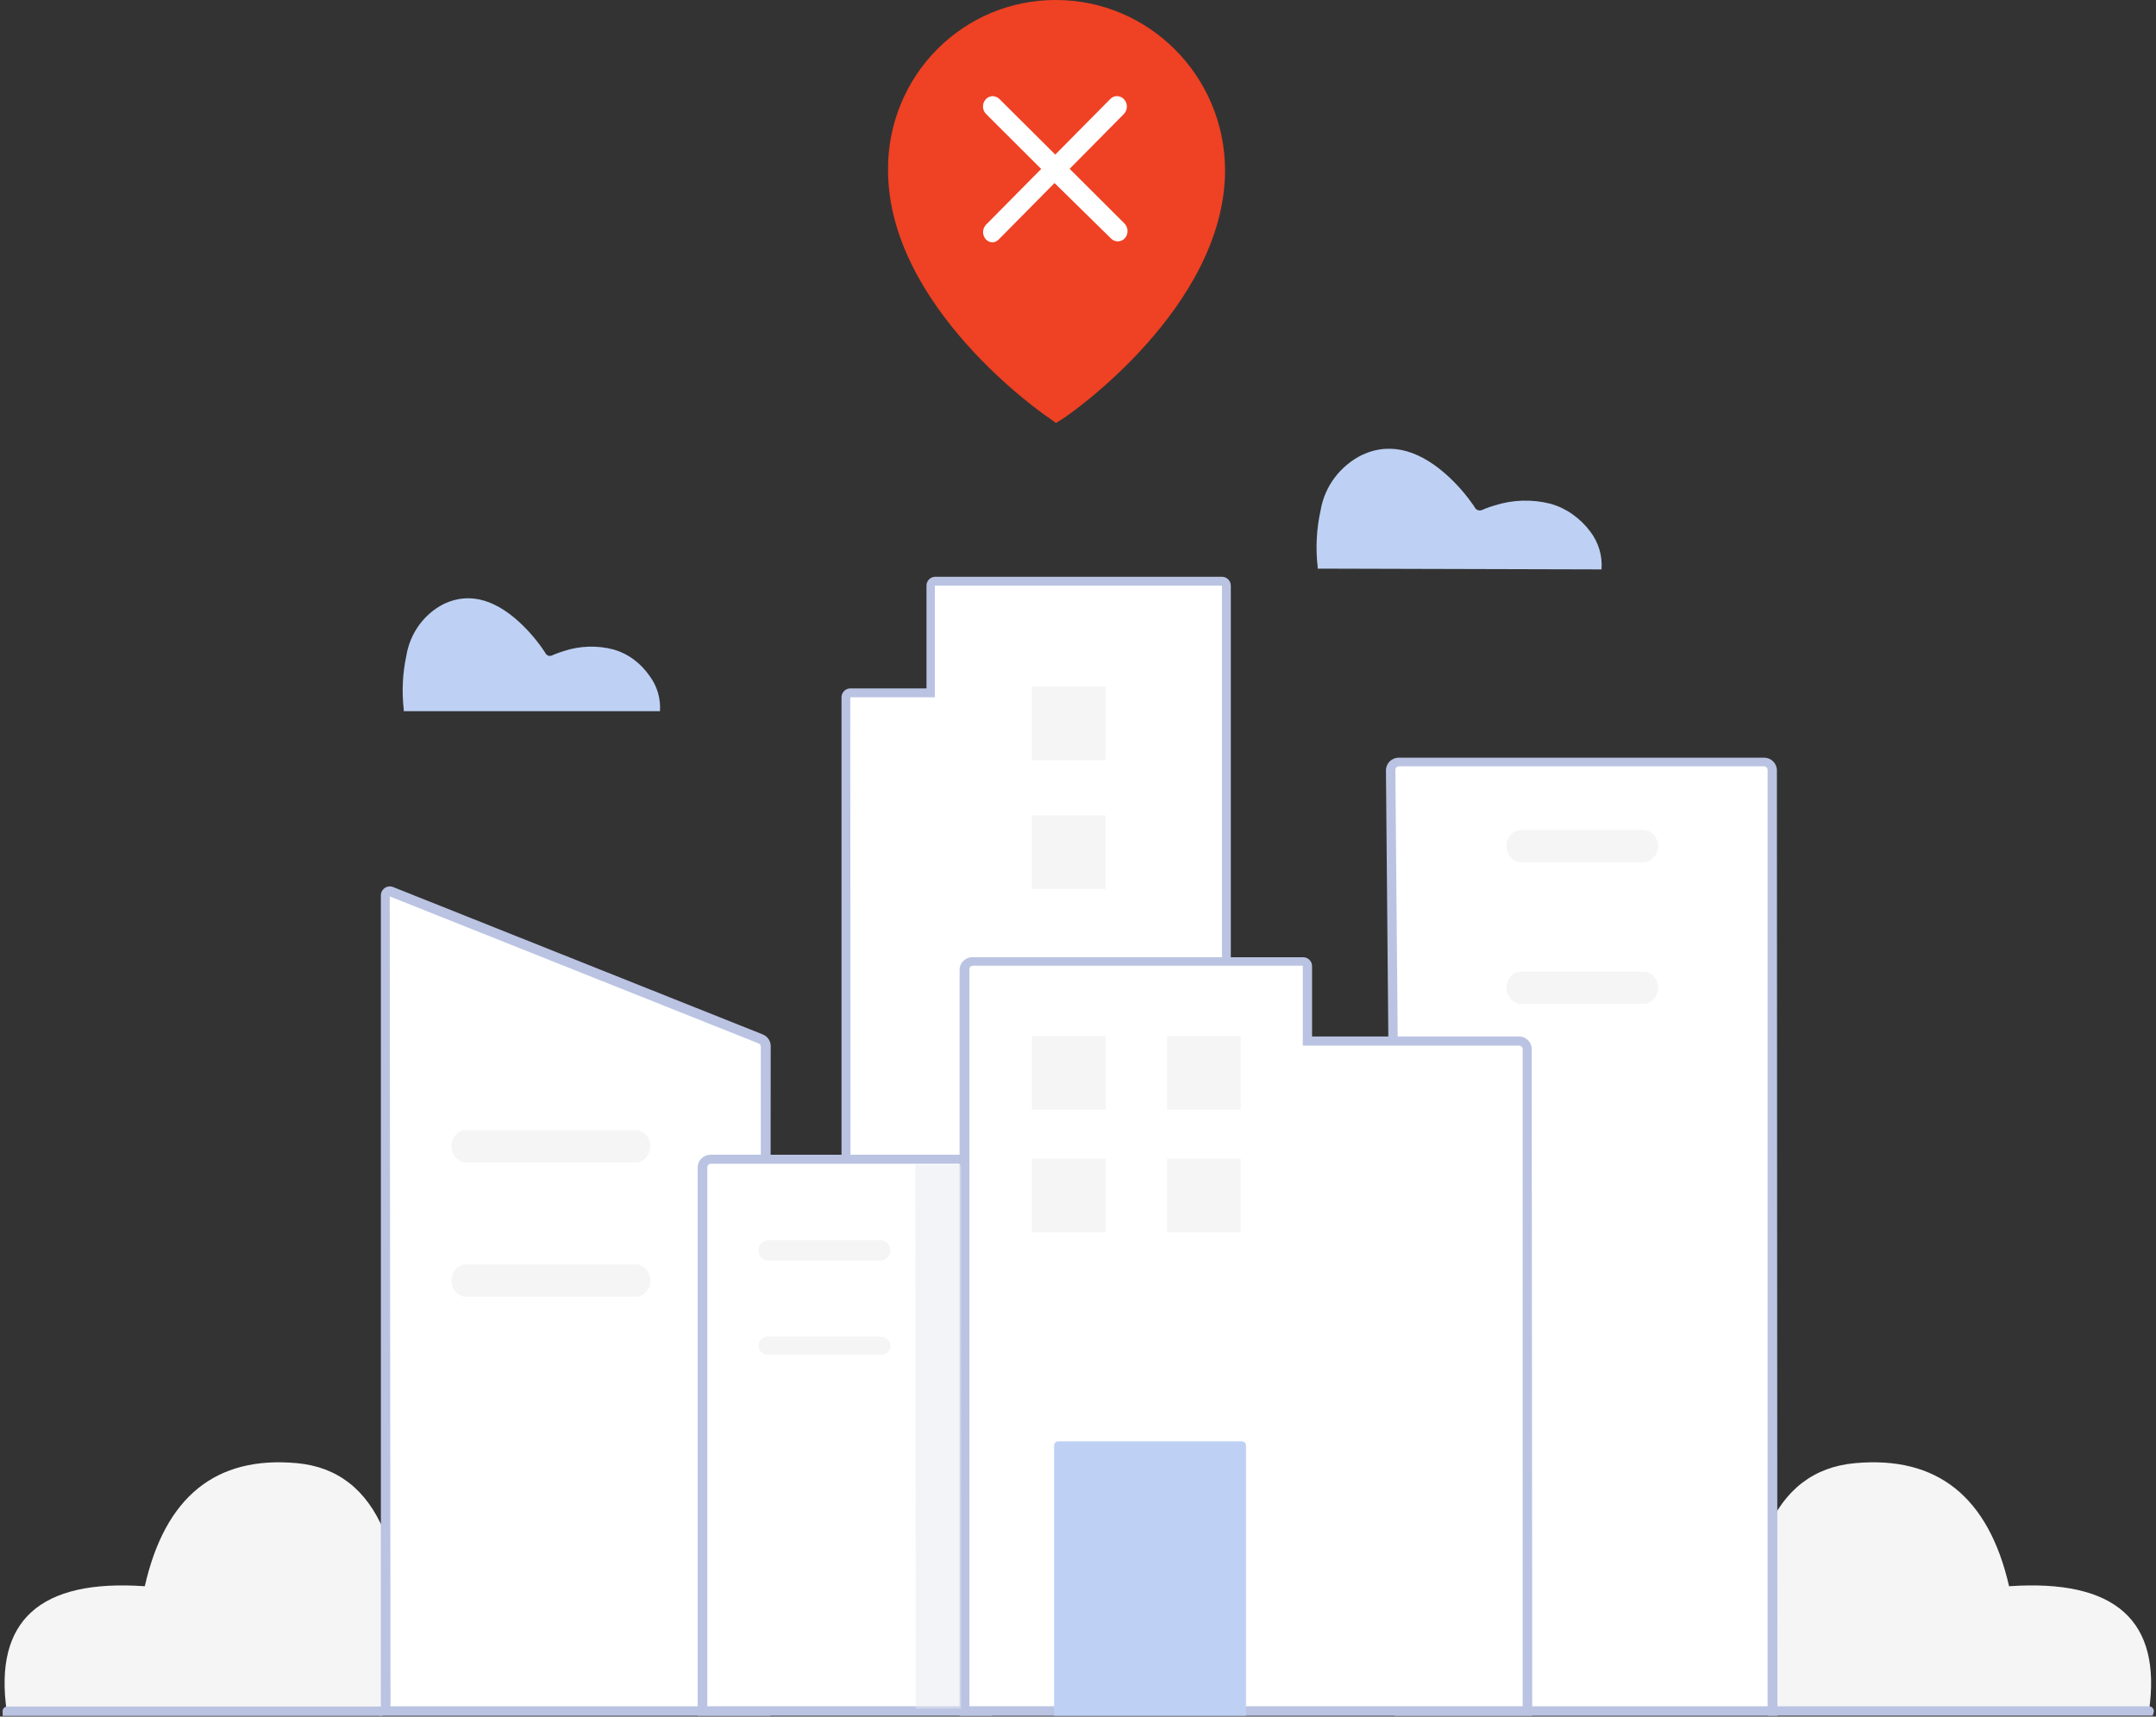 <svg width="211px" height="168px" viewBox="0 0 211 168" version="1.1" xmlns="http://www.w3.org/2000/svg" xmlns:xlink="http://www.w3.org/1999/xlink"><rect x="0" y="0" width="211" height="168" fill="#333333" stroke="none"/> <g id="Arash" stroke="none" stroke-width="1" fill="none" fill-rule="evenodd"> <g id="Listing_NoResult" transform="translate(-726, -262)" fill-rule="nonzero"> <g id="img_not_found" transform="translate(726, 262)"> <g id="Path-2" transform="translate(170.724, 142.8)"> <path d="M39.589,24.664 C40.87,15.8 36.306,11.726 25.898,12.443 C23.888,3.686 18.864,-0.33 10.825,0.396 C2.787,1.121 -0.684,9.211 0.413,24.664 L39.589,24.664 Z" id="Shape" fill="#F5F5F5"></path> <path d="M2.536,25.134 C2.272,25.134 2.058,24.924 2.058,24.664 C2.058,24.405 2.272,24.194 2.536,24.194 L39.652,24.194 C39.907,24.232 40.089,24.46 40.066,24.714 L39.953,25.11 L2.536,25.11 L2.536,25.134 Z" id="Shape" fill="#BAC3E2"></path> </g> <g id="Path-2-2" transform="translate(0, 142.8)"> <path d="M0.657,24.664 C-0.608,15.8 3.897,11.726 14.171,12.443 C16.155,3.686 21.115,-0.33 29.05,0.396 C36.985,1.121 40.411,9.211 39.328,24.664 L0.657,24.664 Z" id="Shape" fill="#F5F5F5"></path> <path d="M37.196,25.134 L0.26,25.134 L0.26,24.738 C0.244,24.616 0.275,24.492 0.347,24.392 C0.422,24.294 0.534,24.231 0.657,24.219 L37.196,24.219 C37.456,24.219 37.667,24.429 37.667,24.689 C37.667,24.949 37.456,25.159 37.196,25.159 L37.196,25.134 Z" id="Shape" fill="#BAC3E2"></path> </g> <g id="Path" transform="translate(135.256, 73.8)"> <path d="M1.664,93.663 L0.855,1.594 L0.855,1.594 C0.851,1.38 0.934,1.174 1.083,1.021 C1.233,0.868 1.437,0.78 1.652,0.777 L37.422,0.777 C37.869,0.777 38.232,1.137 38.232,1.582 L38.232,93.663 L1.664,93.663 L1.664,93.663 Z" id="Shape" fill="white"></path> <path d="M38.693,94.121 L1.203,94.121 L1.203,93.663 L0.381,1.594 C0.381,0.91 0.939,0.355 1.627,0.355 L37.397,0.355 C38.085,0.355 38.643,0.91 38.643,1.594 L38.693,94.121 Z M2.1,93.192 L37.734,93.192 L37.734,1.544 C37.734,1.353 37.577,1.198 37.385,1.198 L1.652,1.198 C1.459,1.198 1.303,1.353 1.303,1.544 L2.1,93.192 Z" id="Shape" fill="#BAC3E2"></path> </g> <g id="Path-2-3" transform="translate(37.271, 86.4)"> <path d="M1.019,0.848 L37.14,15.251 L37.14,15.251 C37.445,15.372 37.646,15.665 37.648,15.992 L37.648,81.015 L0.461,81.015 L0.461,1.268 L0.461,1.268 C0.461,1.043 0.644,0.861 0.87,0.861 L1.019,0.848 Z" id="Shape" fill="white"></path> <path d="M38.106,81.521 L0.003,81.521 L0.003,1.231 C0.002,0.934 0.153,0.656 0.403,0.494 C0.654,0.331 0.969,0.307 1.242,0.429 L1.242,0.429 L37.363,14.831 C37.87,15.025 38.191,15.526 38.155,16.066 L38.106,81.521 Z M0.945,80.595 L37.189,80.595 L37.189,16.042 C37.194,15.901 37.11,15.773 36.979,15.721 L0.87,1.33 L0.945,80.595 Z" id="Shape" fill="#BAC3E2"></path> </g> <g id="Path-3" transform="translate(82.356, 56.4)"> <path d="M0.819,11.431 L8.687,11.431 L8.687,0.916 L8.687,0.916 C8.687,0.69 8.871,0.506 9.097,0.506 L37.232,0.506 C37.458,0.506 37.641,0.69 37.641,0.916 L37.641,50.111 L13.23,50.111 C13.004,50.111 12.82,50.295 12.82,50.521 L12.82,62.329 L0.41,62.329 L0.41,11.841 L0.41,11.841 C0.41,11.615 0.593,11.431 0.819,11.431 Z" id="Shape" fill="white"></path> <path d="M13.292,62.801 L0,62.801 L0,11.841 C0,11.361 0.389,10.971 0.869,10.971 L8.315,10.971 L8.315,0.916 C8.315,0.436 8.704,0.046 9.184,0.046 L37.232,0.046 C37.712,0.046 38.101,0.436 38.101,0.916 L38.101,50.633 L13.23,50.633 L13.292,62.801 Z M0.881,61.869 L12.411,61.869 L12.411,50.571 C12.411,50.09 12.8,49.701 13.279,49.701 L37.232,49.701 L37.232,0.916 L9.134,0.916 L9.134,11.841 L0.856,11.841 L0.881,61.869 Z" id="Shape" fill="#BAC3E2"></path> </g> <g id="Path-4" transform="translate(67.929, 112.8)"> <path d="M1.646,0.647 L27.868,0.647 C28.321,0.647 28.687,1.009 28.687,1.455 L28.687,54.659 L0.827,54.659 L0.827,1.455 L0.827,1.455 C0.827,1.009 1.194,0.647 1.646,0.647 Z" id="Shape" fill="white"></path> <path d="M29.166,55.119 L0.349,55.119 L0.349,1.455 C0.349,0.768 0.913,0.211 1.609,0.211 L27.83,0.211 C28.526,0.211 29.09,0.768 29.09,1.455 L29.166,55.119 Z M1.294,54.186 L28.196,54.186 L28.196,1.443 C28.196,1.251 28.038,1.095 27.843,1.095 L1.646,1.095 C1.452,1.095 1.294,1.251 1.294,1.443 L1.294,54.186 Z" id="Shape" fill="#BAC3E2"></path> </g> <g id="Path-5" transform="translate(93.778, 93.6)"> <path d="M1.429,0.517 L33.808,0.517 C34.035,0.517 34.219,0.7 34.219,0.926 L34.219,8.284 L54.929,8.284 C55.376,8.284 55.739,8.644 55.739,9.089 L55.739,73.874 L0.619,73.874 L0.619,1.322 L0.619,1.322 C0.619,0.877 0.981,0.517 1.429,0.517 L1.429,0.517 Z" id="Shape" fill="white"></path> <path d="M56.175,74.32 L0.133,74.32 L0.133,1.322 C0.133,0.638 0.691,0.083 1.379,0.083 L33.758,0.083 C34.24,0.083 34.63,0.471 34.63,0.95 L34.63,7.838 L54.879,7.838 C55.567,7.838 56.125,8.392 56.125,9.076 L56.175,74.32 Z M1.092,73.391 L55.24,73.391 L55.24,9.076 C55.24,8.885 55.084,8.73 54.892,8.73 L33.721,8.73 L33.721,0.913 L1.441,0.913 C1.248,0.913 1.092,1.068 1.092,1.26 L1.092,73.391 Z" id="Shape" fill="#BAC3E2"></path> </g> <g id="Path-2-4" transform="translate(147.279, 81)" fill="#F5F5F5"> <path d="M13.645,0.227 L1.495,0.227 C0.732,0.302 0.149,0.987 0.149,1.807 C0.149,2.627 0.732,3.312 1.495,3.387 L13.645,3.387 C14.408,3.312 14.991,2.627 14.991,1.807 C14.991,0.987 14.408,0.302 13.645,0.227 L13.645,0.227 Z" id="Shape"></path> </g> <g id="Path-2-5" transform="translate(147.279, 94.8)" fill="#F5F5F5"> <path d="M13.645,0.293 L1.495,0.293 C0.732,0.368 0.149,1.053 0.149,1.873 C0.149,2.693 0.732,3.378 1.495,3.453 L13.645,3.453 C14.408,3.378 14.991,2.693 14.991,1.873 C14.991,1.053 14.408,0.368 13.645,0.293 Z" id="Shape"></path> </g> <g id="Path-2-6" transform="translate(43.883, 110.4)" fill="#F5F5F5"> <path d="M1.539,3.36 L18.515,3.36 C19.235,3.236 19.764,2.566 19.764,1.78 C19.764,0.994 19.235,0.324 18.515,0.2 L1.539,0.2 C0.819,0.324 0.29,0.994 0.29,1.78 C0.29,2.566 0.819,3.236 1.539,3.36 Z" id="Shape"></path> </g> <g id="Path-2-7" transform="translate(43.883, 123.6)" fill="#F5F5F5"> <path d="M1.539,3.307 L18.515,3.307 C19.235,3.183 19.764,2.513 19.764,1.727 C19.764,0.94 19.235,0.271 18.515,0.147 L1.539,0.147 C0.819,0.271 0.29,0.94 0.29,1.727 C0.29,2.513 0.819,3.183 1.539,3.307 Z" id="Shape"></path> </g> <g id="Path-77" transform="translate(102.795, 141)" fill="#BED1F4"> <path d="M0.366,26.914 L0.366,0.475 L0.366,0.475 C0.366,0.246 0.551,0.06 0.779,0.06 L18.736,0.06 C18.845,0.06 18.95,0.104 19.028,0.182 C19.105,0.259 19.149,0.365 19.149,0.475 L19.149,26.914 L0.366,26.914 Z" id="Shape"></path> </g> <g id="Path-3-2" transform="translate(128.644, 43.8)" fill="#BED1F4"> <path d="M28.09,11.926 C28.194,10.596 27.799,9.274 26.979,8.21 C26.491,7.555 25.899,6.982 25.224,6.513 C24.575,6.054 23.849,5.71 23.078,5.497 C21.294,5.045 19.415,5.101 17.662,5.658 C17.308,5.757 16.993,5.868 16.715,5.98 L16.387,6.116 C16.125,6.225 15.822,6.117 15.692,5.868 L15.541,5.633 C15.402,5.435 15.25,5.224 15.061,4.977 C14.516,4.268 13.917,3.601 13.268,2.982 C10.541,0.406 7.625,-0.635 4.696,0.703 C2.529,1.762 1.009,3.774 0.605,6.116 C0.195,7.954 0.097,9.846 0.315,11.715 L0.315,11.851 L28.09,11.926 Z" id="Shape"></path> </g> <g id="Path-3-3" transform="translate(39.074, 58.2)" fill="#BED1F4"> <path d="M25.516,11.4 C25.597,10.167 25.239,8.947 24.509,7.967 C24.075,7.338 23.544,6.786 22.938,6.333 C22.35,5.899 21.694,5.573 20.998,5.371 C19.38,4.944 17.678,4.996 16.088,5.523 C15.769,5.624 15.487,5.725 15.229,5.827 L14.934,5.953 C14.7,6.056 14.428,5.957 14.308,5.725 L14.173,5.51 L13.743,4.902 C13.25,4.24 12.708,3.617 12.123,3.04 C9.668,0.621 7.029,-0.355 4.377,0.899 C2.431,1.878 1.06,3.764 0.694,5.966 C0.326,7.687 0.239,9.459 0.437,11.21 L0.437,11.4 L25.516,11.4 Z" id="Shape"></path> </g> <g id="Group-4" transform="translate(86.564, 0)"> <g id="map-pin-filled" fill="#EF4123"> <path d="M16.775,41.4 L16.24,40.999 C15.569,40.597 0.345,30.034 0.345,16.648 C0.309,12.234 2.026,7.99 5.113,4.862 C8.2,1.734 12.4,-0.017 16.775,-1.16280683e-15 C25.891,0.007 33.288,7.441 33.329,16.635 C33.329,30.034 18.106,40.585 17.434,40.986 L16.775,41.4 Z" id="Shape"></path> </g> <g id="cross_wrong" transform="translate(9.563, 9.172)" fill="white"> <path d="M7.075,7.927 L12.921,13.748 C12.99,13.829 13.089,13.875 13.195,13.875 C13.3,13.875 13.4,13.829 13.468,13.748 C13.622,13.573 13.622,13.309 13.468,13.133 L7.685,7.375 L13.406,1.592 C13.56,1.416 13.56,1.152 13.406,0.977 C13.338,0.896 13.238,0.85 13.132,0.85 C13.027,0.85 12.927,0.896 12.859,0.977 L7.075,6.76 L1.255,0.864 C1.186,0.784 1.086,0.737 0.981,0.737 C0.876,0.737 0.776,0.784 0.708,0.864 C0.554,1.04 0.554,1.303 0.708,1.479 L6.516,7.262 L0.708,13.133 C0.554,13.309 0.554,13.573 0.708,13.748 C0.776,13.829 0.876,13.875 0.981,13.875 C1.086,13.875 1.186,13.829 1.255,13.748 L7.075,7.927 Z" id="Shape"></path> <path d="M0.994,14.551 L0.994,14.551 C0.727,14.537 0.478,14.409 0.31,14.2 C-0.013,13.788 0.013,13.2 0.372,12.82 L5.77,7.363 L0.372,1.981 C0.004,1.606 -0.028,1.013 0.297,0.601 C0.46,0.39 0.704,0.258 0.969,0.237 C1.232,0.23 1.487,0.33 1.678,0.513 L7.15,5.957 L12.535,0.513 C12.719,0.319 12.979,0.218 13.244,0.237 C13.513,0.254 13.762,0.386 13.928,0.601 C14.257,1.01 14.23,1.603 13.866,1.981 L8.556,7.35 L13.928,12.707 C14.291,13.084 14.322,13.672 14.003,14.087 C13.837,14.301 13.588,14.433 13.319,14.451 C13.054,14.466 12.796,14.365 12.61,14.175 L7.075,8.743 L1.603,14.275 C1.441,14.44 1.224,14.538 0.994,14.551 Z" id="Shape"></path> </g> </g> <polygon id="Rectangle-path" fill="#F5F5F5" points="100.991 67.2 108.205 67.2 108.205 74.4 100.991 74.4"></polygon> <rect id="Rectangle-path" fill="#F5F5F5" x="100.991" y="79.8" width="7.214" height="7.2"></rect> <polygon id="Rectangle-path" fill="#F5F5F5" points="100.991 101.4 108.205 101.4 108.205 108.6 100.991 108.6"></polygon> <polygon id="Rectangle-path" fill="#F5F5F5" points="100.991 113.4 108.205 113.4 108.205 120.6 100.991 120.6"></polygon> <polygon id="Rectangle-path" fill="#F5F5F5" points="114.217 101.4 121.43 101.4 121.43 108.6 114.217 108.6"></polygon> <polygon id="Rectangle-path" fill="#F5F5F5" points="114.217 113.4 121.43 113.4 121.43 120.6 114.217 120.6"></polygon> <g id="Rectangle-19" opacity="0.48" transform="translate(89.57, 114)" fill="#E6E9F1"> <polygon id="Shape" points="0 0 4.48 0 4.494 53.227 0.052 53.239"></polygon> </g> <g id="Path-2-8" transform="translate(73.94, 121.2)" fill="#F5F5F5"> <path d="M1.109,2.172 L12.383,2.172 C12.865,2.069 13.209,1.655 13.209,1.176 C13.209,0.697 12.865,0.283 12.383,0.18 L1.109,0.18 C0.627,0.283 0.283,0.697 0.283,1.176 C0.283,1.655 0.627,2.069 1.109,2.172 L1.109,2.172 Z" id="Shape"></path> </g> <g id="Path-2-9" transform="translate(73.94, 130.8)" fill="#F5F5F5"> <path d="M1.109,1.8 L12.383,1.8 C12.865,1.707 13.209,1.334 13.209,0.904 C13.209,0.473 12.865,0.1 12.383,0.007 L1.109,0.007 C0.627,0.1 0.283,0.473 0.283,0.904 C0.283,1.334 0.627,1.707 1.109,1.8 L1.109,1.8 Z" id="Shape"></path> </g> </g> </g> </g> </svg>